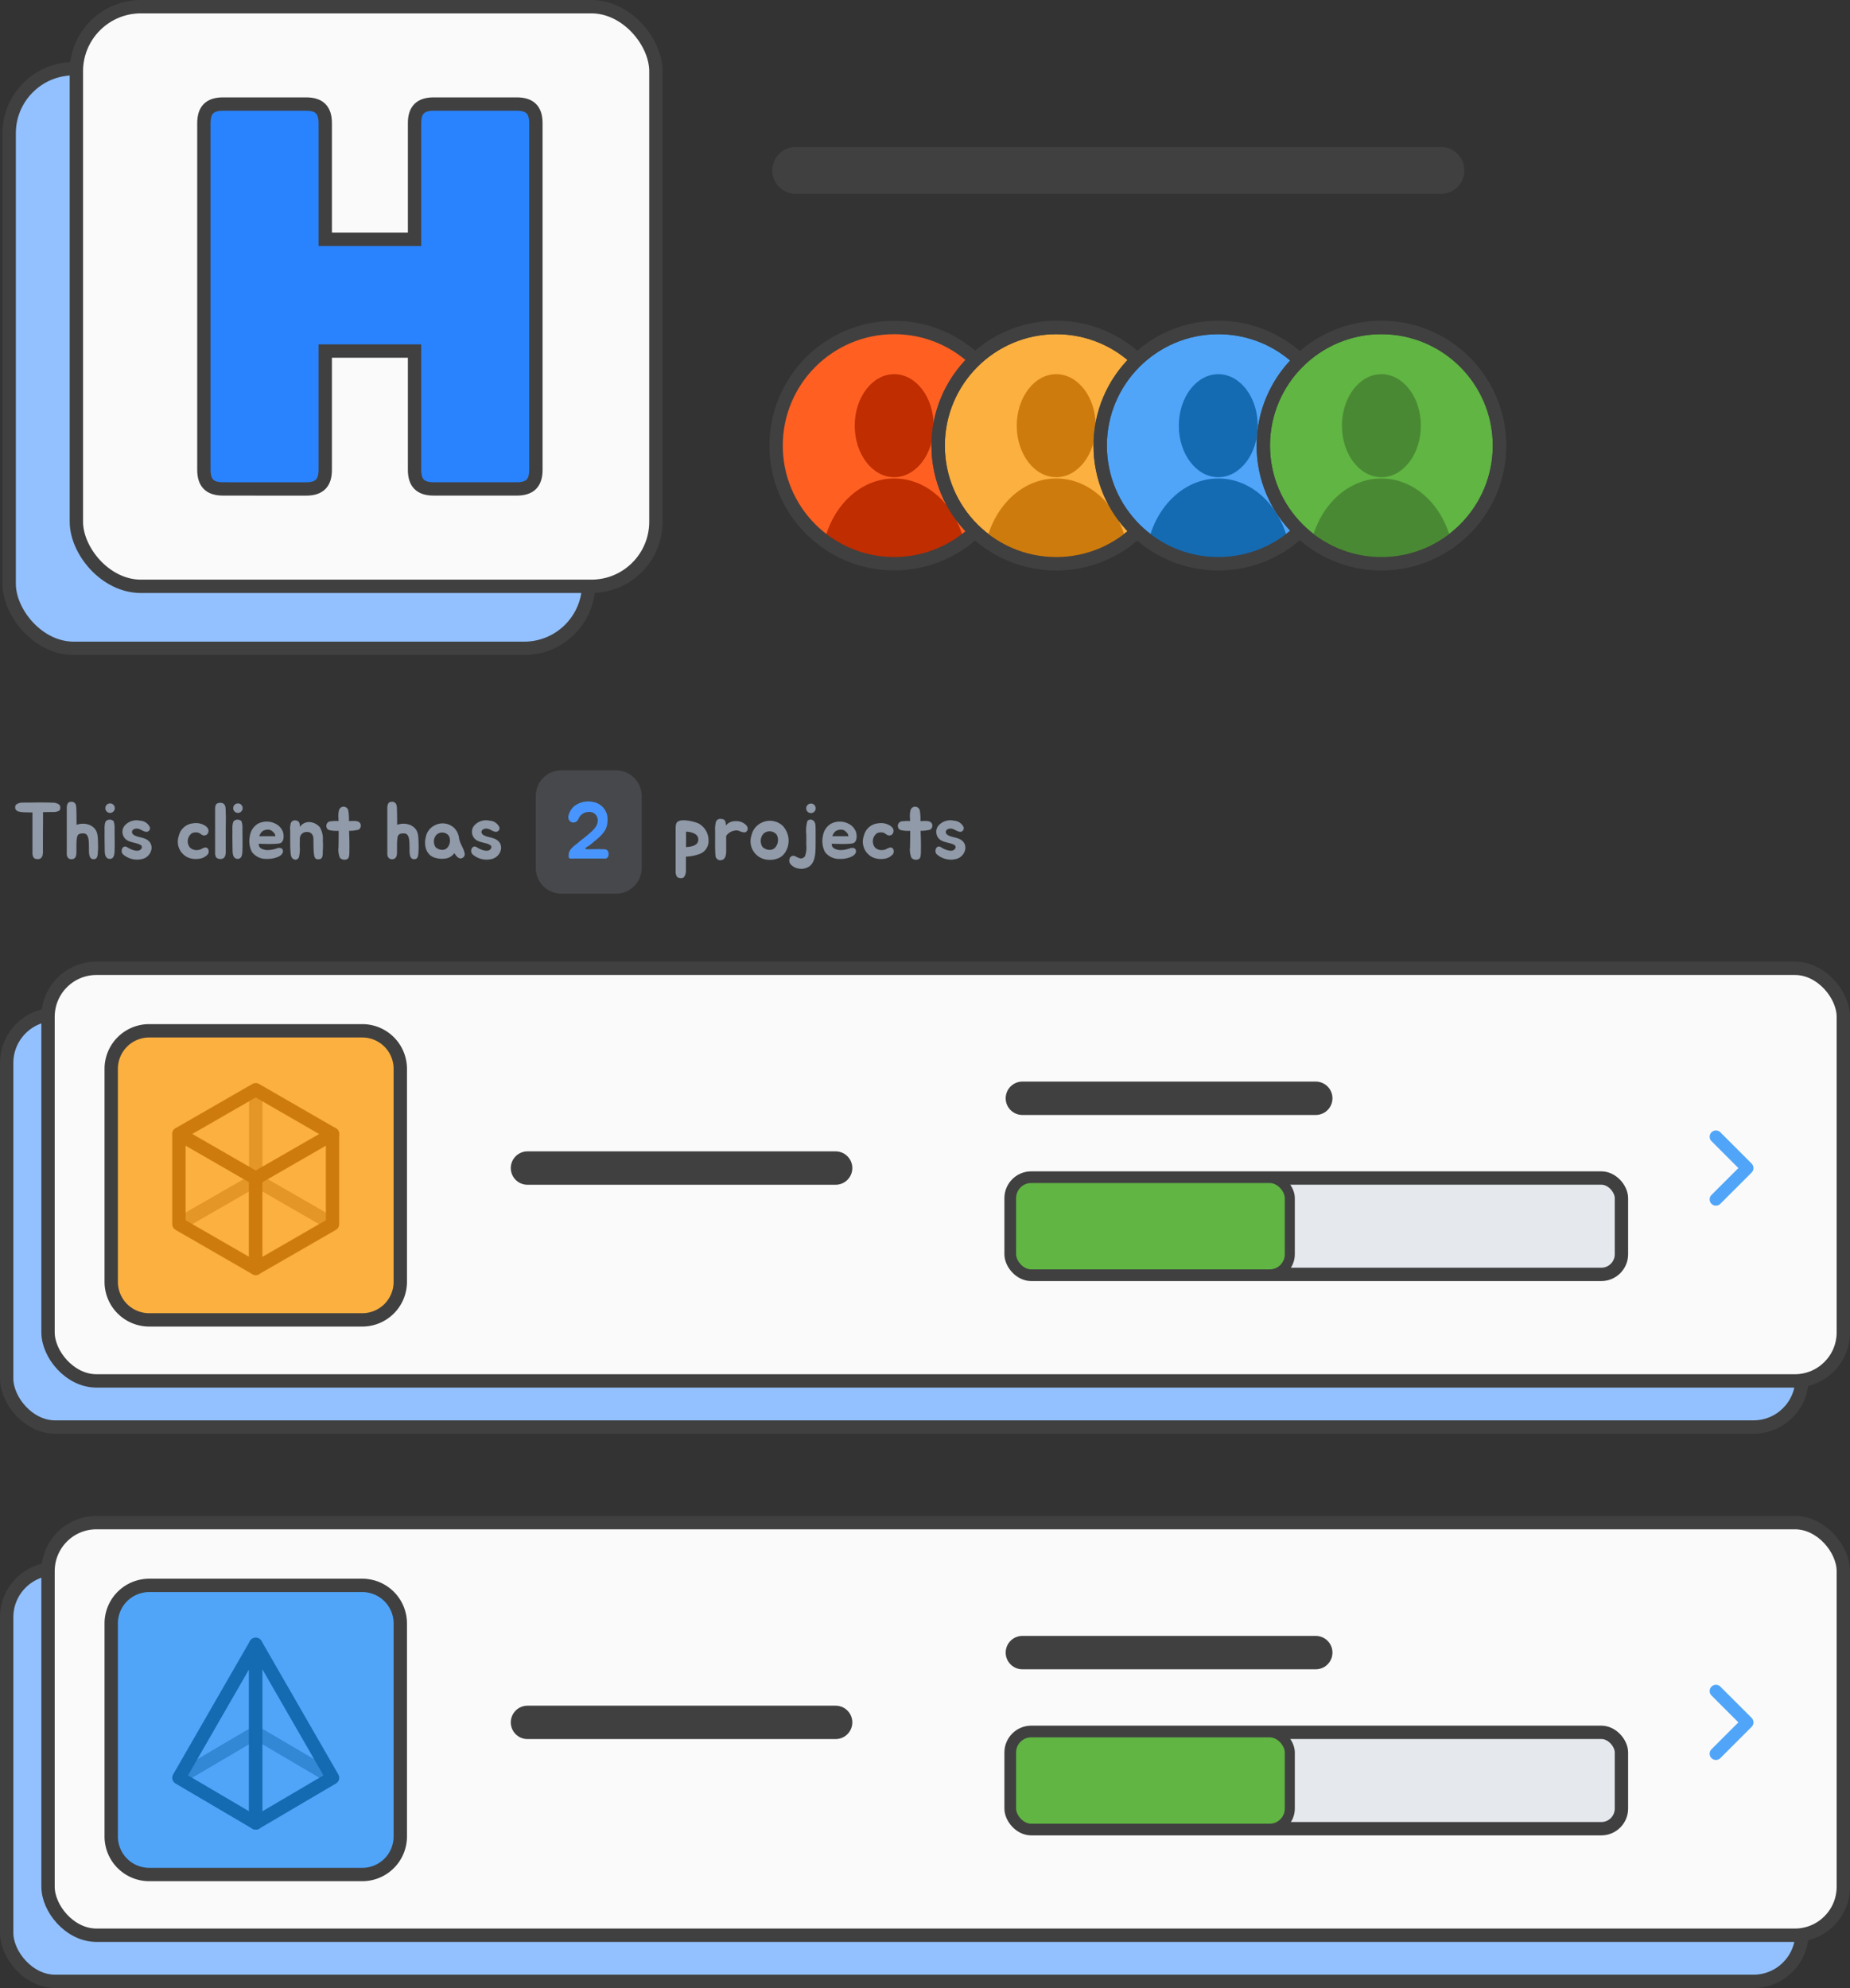 <svg xmlns="http://www.w3.org/2000/svg" xmlns:xlink="http://www.w3.org/1999/xlink" width="277" height="297.615" viewBox="0 0 277 297.615">
  <rect x="0" y="0" width="277" height="297.615" fill="#333333" stroke="none"/>
  <defs>
    <clipPath id="clip-path">
      <rect id="Rectangle_3648" data-name="Rectangle 3648" width="277" height="297.615" fill="none"/>
    </clipPath>
    <clipPath id="clip-path-2">
      <rect id="Rectangle_3632" data-name="Rectangle 3632" width="15.859" height="18.469" transform="translate(80.218 115.315)" fill="none"/>
    </clipPath>
    <clipPath id="clip-path-3">
      <rect id="Rectangle_3638" data-name="Rectangle 3638" width="24.016" height="8.625" transform="translate(26.282 258.377)" fill="none"/>
    </clipPath>
    <clipPath id="clip-path-4">
      <rect id="Rectangle_3644" data-name="Rectangle 3644" width="24" height="8.494" transform="translate(26.291 175.636)" fill="none"/>
    </clipPath>
    <clipPath id="clip-path-5">
      <rect id="Rectangle_3645" data-name="Rectangle 3645" width="2" height="13.243" transform="translate(37.29 163.139)" fill="none"/>
    </clipPath>
    <clipPath id="clip-path-6">
      <path id="Path_6203" data-name="Path 6203" d="M115.909,66.709a17.977,17.977,0,1,0,17.977-17.976,17.978,17.978,0,0,0-17.977,17.976" fill="none"/>
    </clipPath>
    <clipPath id="clip-path-8">
      <path id="Path_6207" data-name="Path 6207" d="M140.172,66.709a17.977,17.977,0,1,0,17.977-17.976,17.978,17.978,0,0,0-17.977,17.976" fill="none"/>
    </clipPath>
    <clipPath id="clip-path-10">
      <path id="Path_6211" data-name="Path 6211" d="M164.435,66.709a17.977,17.977,0,1,0,17.977-17.976,17.978,17.978,0,0,0-17.977,17.976" fill="none"/>
    </clipPath>
    <clipPath id="clip-path-12">
      <path id="Path_6215" data-name="Path 6215" d="M188.86,66.709a17.977,17.977,0,1,0,17.976-17.976A17.976,17.976,0,0,0,188.86,66.709" fill="none"/>
    </clipPath>
  </defs>
  <g id="Image" transform="translate(0 1.005)">
    <g id="Group_3861" data-name="Group 3861">
      <g id="Group_3844" data-name="Group 3844" transform="translate(0 -1.005)">
        <g id="Group_3843" data-name="Group 3843" clip-path="url(#clip-path)">
          <g id="Group_3833" data-name="Group 3833" opacity="0.2">
            <g id="Group_3832" data-name="Group 3832">
              <g id="Group_3831" data-name="Group 3831" clip-path="url(#clip-path-2)">
                <path id="Path_6149" data-name="Path 6149" d="M92.231,133.784H84.063a3.846,3.846,0,0,1-3.846-3.845V119.161a3.845,3.845,0,0,1,3.846-3.845h8.168a3.844,3.844,0,0,1,3.845,3.845v10.778a3.845,3.845,0,0,1-3.845,3.845" fill="#909aa8"/>
              </g>
            </g>
          </g>
          <path id="Path_6150" data-name="Path 6150" d="M9.031,120.832a2.328,2.328,0,0,1-.024.288.593.593,0,0,1-.157.252.864.864,0,0,1-.263.107,2.391,2.391,0,0,1-.348.072,3.248,3.248,0,0,1-.348.012H7.28c-.288.013-.564.013-.84.013.024.983-.012,2.182-.012,4.821v.911a.85.85,0,0,0,.012.18,1.1,1.1,0,0,1-.012.192q-.018.108-.036.252a.863.863,0,0,1-.048.228c-.036.036-.048.06-.048.072l-.036.072a.588.588,0,0,1-.228.228.878.878,0,0,1-.588.06.571.571,0,0,1-.311-.108.645.645,0,0,1-.156-.216.754.754,0,0,1-.084-.252.815.815,0,0,1-.036-.228v-6.164c-.192,0-1.367-.013-1.583-.048a4.277,4.277,0,0,1-.468-.084.766.766,0,0,1-.4-.228.525.525,0,0,1-.132-.348,1.029,1.029,0,0,1,.024-.276.44.44,0,0,1,.192-.24,1.174,1.174,0,0,1,.348-.168,1.468,1.468,0,0,1,.36-.072c.132-.012.252-.012.395-.012.564,0,1.044,0,1.6-.012.923-.012,1.847,0,2.758.024a1.659,1.659,0,0,1,.588.12.751.751,0,0,1,.36.228.491.491,0,0,1,.132.324" fill="#909aa8"/>
          <path id="Path_6151" data-name="Path 6151" d="M14.672,127.236c-.036.864-.048,1.463-.768,1.379s-.563-1.391-.587-1.847c-.024-.707.047-1.979-.78-2-1.067-.06-.995.48-1.079,1.188l-.013.468v.875c0,.576.025,1.319-.743,1.331-.479,0-.708-.359-.708-.815v-6.9a2.128,2.128,0,0,1,.025-.276c.023-.1.048-.18.072-.264a.388.388,0,0,1,.119-.18.493.493,0,0,1,.252-.144,1.969,1.969,0,0,1,.276-.024.6.6,0,0,1,.348.108.521.521,0,0,1,.228.252,1.076,1.076,0,0,1,.1.431c.025.157.025.66.036.816v.06c.013.5.013,1.043.013,1.583v.2a2.769,2.769,0,0,1,2.038.06c1.188.6,1.14,1.559,1.176,2.723.012.311.012.683,0,.971" fill="#909aa8"/>
          <path id="Path_6152" data-name="Path 6152" d="M17.158,127.4c-.025.48-.072,1.211-.756,1.175-.492-.024-.7-.444-.72-1.163-.011-.744-.036-1.979-.023-2.735.012-.444-.084-1.367.216-1.775a.871.871,0,0,1,1.138.024,3.089,3.089,0,0,1,.145,1.151c0,.888.036,2.339,0,3.323m-1.38-6.345a.709.709,0,1,1,.924.6.7.7,0,0,1-.924-.6" fill="#909aa8"/>
          <path id="Path_6153" data-name="Path 6153" d="M18.922,125.713a1.49,1.49,0,0,1-.336-2.015,2.343,2.343,0,0,1,2.387-.839,1.676,1.676,0,0,1,1.451.947.536.536,0,0,1-.624.707c-.468-.083-.815-.467-1.307-.467-.719-.024-1.031.647-.36,1.007.624.324,1.487.312,2.039.768,1.067.851.384,2.506-.9,2.782a3.2,3.2,0,0,1-2.879-.731c-.444-.528.012-1.451.648-1.044.527.348,1.451.72,1.919.42.348-.228.348-.576.119-.732-.611-.384-1.558-.36-2.158-.8" fill="#909aa8"/>
          <path id="Path_6154" data-name="Path 6154" d="M31.135,124.73a.614.614,0,0,1-.743.312c-.3-.072-.4-.348-.864-.42a1.518,1.518,0,0,0-.768.1,1.484,1.484,0,0,0-.347,2.123,1.3,1.3,0,0,0,.827.408,1.833,1.833,0,0,0,.805-.1,2.753,2.753,0,0,1,.67-.287c.566-.012.66.695.385,1.043a2.127,2.127,0,0,1-.912.576,3.411,3.411,0,0,1-1.307.084,3.735,3.735,0,0,1-.6-.144,2.592,2.592,0,0,1-1.51-3.286,2.408,2.408,0,0,1,2.146-1.884,2.571,2.571,0,0,1,1.728.312,1.446,1.446,0,0,1,.479.444.765.765,0,0,1,.011.72" fill="#909aa8"/>
          <path id="Path_6155" data-name="Path 6155" d="M33.777,127.9l-.072.252a.307.307,0,0,1-.035.06l-.037.072a.526.526,0,0,1-.215.216.9.9,0,0,1-.613.072.605.605,0,0,1-.323-.12.41.41,0,0,1-.168-.2,1.072,1.072,0,0,1-.072-.24.807.807,0,0,1-.036-.216v-6.716a1.819,1.819,0,0,1,.024-.276,1.076,1.076,0,0,1,.071-.276.436.436,0,0,1,.133-.192.614.614,0,0,1,.276-.119.937.937,0,0,1,.324-.037.973.973,0,0,1,.384.1.571.571,0,0,1,.239.264,1.027,1.027,0,0,1,.12.444c.012.156.024.564.024.719v.049c.024.515.024.959.012,1.51S33.8,124.3,33.8,124.79v2.518c0,.06.012.12.012.18a.85.85,0,0,1-.012.18,1.64,1.64,0,0,0-.024.228" fill="#909aa8"/>
          <path id="Path_6156" data-name="Path 6156" d="M36.3,127.4c-.025.48-.072,1.211-.756,1.175-.492-.024-.695-.444-.72-1.163-.011-.744-.036-1.979-.023-2.735.012-.444-.084-1.367.216-1.775a.871.871,0,0,1,1.138.024,3.089,3.089,0,0,1,.145,1.151c0,.888.036,2.339,0,3.323m-1.38-6.345a.709.709,0,1,1,.924.6.7.7,0,0,1-.924-.6" fill="#909aa8"/>
          <path id="Path_6157" data-name="Path 6157" d="M42.367,127.451c0,.4-.431.7-.744.828a4.047,4.047,0,0,1-1.727.3,2.592,2.592,0,0,1-2.171-1.032,3.552,3.552,0,0,1-.312-2.4,2.554,2.554,0,0,1,1.212-1.834,2.84,2.84,0,0,1,2.494-.061,2.267,2.267,0,0,1,1.223,1.224,2.144,2.144,0,0,1,.061,1.235c-.2.576-.541.588-1.417.624-.766.036-1.305,0-2.229-.024-.1.648.611.9,1.2.947a4.324,4.324,0,0,0,1.547-.276c.372-.107.864-.071.864.468m-1.86-3.178a1.231,1.231,0,0,0-.8-.012,1.037,1.037,0,0,0-.586.36c-.048.048-.383.564-.253.564h2.351a.729.729,0,0,0-.229-.528,1.422,1.422,0,0,0-.479-.384" fill="#909aa8"/>
          <path id="Path_6158" data-name="Path 6158" d="M43.45,124.346a3.04,3.04,0,0,1,.1-1.151.662.662,0,0,1,.756-.372c.586.1.575.527.6.959a1.67,1.67,0,0,1,1.307-.72,2.194,2.194,0,0,1,1.655.756,3.275,3.275,0,0,1,.468,1.967,10.752,10.752,0,0,1,0,1.523c-.025.408.059,1.2-.408,1.295-.671.144-.816-.155-.9-.6a10.132,10.132,0,0,1-.084-1.331c0-.3-.023-.7-.011-1.02,0-.744-.42-1.163-1.091-1.1a1,1,0,0,0-.949.971c.013.408-.023.672-.011,1.187a5.163,5.163,0,0,1-.109,1.548.555.555,0,0,1-.863.336c-.348-.2-.384-.7-.407-1.044-.048-.528-.048-.948-.048-1.475Z" fill="#909aa8"/>
          <path id="Path_6159" data-name="Path 6159" d="M53.707,124.2a5.743,5.743,0,0,1-1.439.18c.036.959.072,2.063.048,2.758,0,.492.024,1.332-.3,1.452a.928.928,0,0,1-1.117-.168,3.2,3.2,0,0,1-.215-1.6c.012-.671.024-1.571.024-2.434h-.18c-.384,0-1.271-.012-1.5-.288a.708.708,0,0,1,.313-1.128,6.71,6.71,0,0,1,1.355-.059c-.012-.156-.012-.312-.024-.456-.025-.4-.036-1.26.324-1.535a.72.72,0,0,1,1.151.407,7.4,7.4,0,0,1,.1,1.584h.12c.468.012,1.367-.156,1.607.419a.706.706,0,0,1-.264.864" fill="#909aa8"/>
          <path id="Path_6160" data-name="Path 6160" d="M62.671,127.236c-.036.864-.048,1.463-.768,1.379s-.563-1.391-.587-1.847c-.024-.707.047-1.979-.78-2-1.067-.06-.995.48-1.079,1.188l-.013.468v.875c0,.576.025,1.319-.743,1.331-.479,0-.708-.359-.708-.815v-6.9a2.128,2.128,0,0,1,.025-.276c.023-.1.048-.18.071-.264a.4.4,0,0,1,.12-.18.493.493,0,0,1,.252-.144,1.969,1.969,0,0,1,.276-.024.6.6,0,0,1,.348.108.521.521,0,0,1,.228.252,1.076,1.076,0,0,1,.1.431c.025.157.025.66.036.816v.06c.013.5.013,1.043.013,1.583v.2a2.769,2.769,0,0,1,2.038.06c1.188.6,1.14,1.559,1.176,2.723.012.311.012.683,0,.971" fill="#909aa8"/>
          <path id="Path_6161" data-name="Path 6161" d="M68.012,123.95a2.6,2.6,0,0,1,.719,1.511c.12.815.635,1.4.816,2.182a.649.649,0,0,1-.456.852c-.492.1-.84-.432-1.056-.779a1.961,1.961,0,0,1-1.379.815,3.638,3.638,0,0,1-1.475-.108c-1.368-.36-1.763-1.859-1.415-3.166a2.442,2.442,0,0,1,1.283-1.679,2.541,2.541,0,0,1,2.963.372M65.205,126.8a1.407,1.407,0,0,0,1.007.42c.96.059,1.475-1.308.96-2.135a1.248,1.248,0,0,0-1.823-.108,1.513,1.513,0,0,0-.144,1.823" fill="#909aa8"/>
          <path id="Path_6162" data-name="Path 6162" d="M71.253,125.713a1.49,1.49,0,0,1-.336-2.015,2.343,2.343,0,0,1,2.387-.839,1.676,1.676,0,0,1,1.451.947.536.536,0,0,1-.624.707c-.468-.083-.815-.467-1.307-.467-.719-.024-1.032.647-.36,1.007.624.324,1.487.312,2.039.768,1.067.851.384,2.506-.9,2.782a3.2,3.2,0,0,1-2.879-.731c-.444-.528.012-1.451.648-1.044.527.348,1.451.72,1.919.42.348-.228.348-.576.119-.732-.611-.384-1.558-.36-2.158-.8" fill="#909aa8"/>
          <path id="Path_6163" data-name="Path 6163" d="M106.089,125.821a2.032,2.032,0,0,1-1.235,1.979,6.6,6.6,0,0,1-2.147.443v2.2c0,.1-.036.18-.036.252a1.71,1.71,0,0,1-.132.42,1.084,1.084,0,0,1-.2.252.8.8,0,0,1-.6.059.53.53,0,0,1-.313-.119.638.638,0,0,1-.155-.228,2.235,2.235,0,0,1-.084-.276,1.472,1.472,0,0,1-.025-.228v-6.681a2.97,2.97,0,0,1,.025-.311,1.263,1.263,0,0,1,.071-.288c.145-.4.636-.516,1.2-.5a6.829,6.829,0,0,1,2.063.444,2.873,2.873,0,0,1,1.571,2.591m-3.082-1.308a1.794,1.794,0,0,0-.288-.012c0,.5.012.96,0,1.5v.8c.743-.048,1.715-.192,1.823-.983.119-.9-.756-1.2-1.535-1.308" fill="#909aa8"/>
          <path id="Path_6164" data-name="Path 6164" d="M107.076,124.381a4.386,4.386,0,0,1,.144-1.427.708.708,0,0,1,.743-.36c.672.012.708.48.719.984a1.739,1.739,0,0,1,1.2-.636,2.6,2.6,0,0,1,1.091.1c.5.192,1.211.707.912,1.271-.216.4-.5.312-.816.228-.168-.036-.455-.18-.623-.216a1.9,1.9,0,0,0-1.716.816v1.727c.013.863.061,1.978-1.007,1.907a.754.754,0,0,1-.587-.6c-.048-.48-.073-1.4-.06-2.039Z" fill="#909aa8"/>
          <path id="Path_6165" data-name="Path 6165" d="M117.2,123.626a3.384,3.384,0,0,1,.779,1.427,3.22,3.22,0,0,1-.431,2.579,2.207,2.207,0,0,1-.936.815,3.294,3.294,0,0,1-1.594.264,2.773,2.773,0,0,1-2.5-3.646,2.72,2.72,0,0,1,1.428-1.859,2.816,2.816,0,0,1,3.25.42m-3.034,3.154a1.508,1.508,0,0,0,1.079.444c1.031.059,1.583-1.4,1.031-2.291a1.364,1.364,0,0,0-1.966-.12,1.654,1.654,0,0,0-.144,1.967" fill="#909aa8"/>
          <path id="Path_6166" data-name="Path 6166" d="M122.12,126.84c-.036.947-.071,2.278-.971,2.878a2.1,2.1,0,0,1-1.726.276,1.829,1.829,0,0,1-.925-.492.876.876,0,0,1-.191-1.139.6.6,0,0,1,.768-.18c.5.252.971.588,1.451,0a3.832,3.832,0,0,0,.2-1.691c0-.72.013-.9,0-1.559a5.213,5.213,0,0,1,.168-2.027.628.628,0,0,1,.851-.084c.348.228.361.7.372,1.067s.012,2.351,0,2.951m-1.4-5.769a.711.711,0,1,1,.925.612.7.7,0,0,1-.925-.612" fill="#909aa8"/>
          <path id="Path_6167" data-name="Path 6167" d="M128.167,127.451c0,.4-.431.7-.744.828a4.039,4.039,0,0,1-1.726.3,2.591,2.591,0,0,1-2.171-1.032,3.546,3.546,0,0,1-.312-2.4,2.556,2.556,0,0,1,1.211-1.834,2.843,2.843,0,0,1,2.495-.061,2.27,2.27,0,0,1,1.223,1.224,2.144,2.144,0,0,1,.06,1.235c-.2.576-.54.588-1.416.624-.767.036-1.306,0-2.23-.024-.1.648.611.9,1.2.947a4.326,4.326,0,0,0,1.548-.276c.371-.107.863-.071.863.468m-1.859-3.178a1.231,1.231,0,0,0-.8-.012,1.04,1.04,0,0,0-.587.36c-.048.048-.383.564-.252.564h2.351a.733.733,0,0,0-.229-.528,1.432,1.432,0,0,0-.479-.384" fill="#909aa8"/>
          <path id="Path_6168" data-name="Path 6168" d="M133.712,124.73a.615.615,0,0,1-.743.312c-.3-.072-.4-.348-.864-.42a1.517,1.517,0,0,0-.768.1,1.484,1.484,0,0,0-.348,2.123,1.31,1.31,0,0,0,.828.408,1.829,1.829,0,0,0,.8-.1,2.76,2.76,0,0,1,.671-.287c.565-.012.66.695.384,1.043a2.124,2.124,0,0,1-.911.576,3.416,3.416,0,0,1-1.308.084,3.749,3.749,0,0,1-.6-.144,2.592,2.592,0,0,1-1.511-3.286,2.409,2.409,0,0,1,2.146-1.884,2.57,2.57,0,0,1,1.728.312,1.427,1.427,0,0,1,.479.444.765.765,0,0,1,.012.72" fill="#909aa8"/>
          <path id="Path_6169" data-name="Path 6169" d="M139.28,124.2a5.743,5.743,0,0,1-1.439.18c.036.959.072,2.063.048,2.758,0,.492.024,1.332-.3,1.452a.926.926,0,0,1-1.116-.168,3.2,3.2,0,0,1-.215-1.6c.012-.671.024-1.571.024-2.434h-.18c-.384,0-1.271-.012-1.5-.288a.708.708,0,0,1,.313-1.128,6.71,6.71,0,0,1,1.355-.059c-.012-.156-.012-.312-.024-.456-.025-.4-.036-1.26.324-1.535a.72.72,0,0,1,1.151.407,7.4,7.4,0,0,1,.1,1.584h.12c.468.012,1.367-.156,1.607.419a.706.706,0,0,1-.264.864" fill="#909aa8"/>
          <path id="Path_6170" data-name="Path 6170" d="M140.77,125.713a1.49,1.49,0,0,1-.336-2.015,2.343,2.343,0,0,1,2.387-.839,1.676,1.676,0,0,1,1.451.947.536.536,0,0,1-.624.707c-.468-.083-.815-.467-1.307-.467-.719-.024-1.032.647-.36,1.007.624.324,1.487.312,2.039.768,1.067.851.384,2.506-.9,2.782a3.2,3.2,0,0,1-2.879-.731c-.444-.528.012-1.451.648-1.044.527.348,1.451.72,1.919.42.348-.228.348-.576.119-.732-.611-.384-1.558-.36-2.158-.8" fill="#909aa8"/>
          <path id="Path_6171" data-name="Path 6171" d="M85.089,122.259a2.736,2.736,0,0,1,.887-1.571,3.437,3.437,0,0,1,2.974-.6,2.583,2.583,0,0,1,2.015,2.627c0,1.3-.443,1.99-1.895,3.178-.24.2-.5.42-.755.623-.168.133-1.068.564-.492.612.348.024.492,0,.839,0,.408,0,.816-.036,1.212,0,.323.024.8-.06,1.056.156a.922.922,0,0,1,.048,1.079c-.2.24-.54.168-.816.168H85.857a1.727,1.727,0,0,1-.5-.012c-.288-.072-.2-.335-.2-.575,0-.816.875-1.344,1.451-1.823.42-.372.924-.732,1.355-1.1,1.127-.935,1.535-1.463,1.535-2.195a1.221,1.221,0,0,0-1.319-1.271,1.676,1.676,0,0,0-1.392.708c-.1.168-.179.372-.288.527a.767.767,0,0,1-1.4-.527" fill="#4995ff"/>
          <path id="Path_6172" data-name="Path 6172" d="M78.482,97.058H11.038a9.665,9.665,0,0,1-9.665-9.665V19.949a9.665,9.665,0,0,1,9.665-9.665H78.482a9.665,9.665,0,0,1,9.665,9.665V87.393a9.665,9.665,0,0,1-9.665,9.665" fill="#93c1ff"/>
          <rect id="Rectangle_3633" data-name="Rectangle 3633" width="86.774" height="86.774" rx="9.665" transform="translate(1.373 10.284)" fill="none" stroke="#404040" stroke-width="2"/>
          <path id="Path_6173" data-name="Path 6173" d="M88.545,87.774H21.1a9.665,9.665,0,0,1-9.665-9.665V10.665A9.665,9.665,0,0,1,21.1,1H88.545a9.665,9.665,0,0,1,9.665,9.665V78.109a9.665,9.665,0,0,1-9.665,9.665" fill="#fafafa"/>
          <rect id="Rectangle_3634" data-name="Rectangle 3634" width="86.774" height="86.774" rx="9.665" transform="translate(11.436 1)" fill="none" stroke="#404040" stroke-linejoin="round" stroke-width="2"/>
          <path id="Path_6174" data-name="Path 6174" d="M45.82,73.2c2,0,2.879-.883,2.879-2.879V52.551H62.071V70.314c0,2,.882,2.879,2.879,2.879H77.361c2,0,2.879-.882,2.879-2.879V18.457c0-2-.883-2.879-2.879-2.879H64.95c-2,0-2.879.882-2.879,2.879V35.826H48.7V18.457c0-2-.883-2.879-2.879-2.879H33.408c-2,0-2.879.882-2.879,2.879V70.314c0,2,.883,2.879,2.879,2.879Z" fill="#2983ff" fill-rule="evenodd"/>
          <path id="Path_6175" data-name="Path 6175" d="M45.82,73.2c2,0,2.879-.883,2.879-2.879V52.551H62.071V70.314c0,2,.882,2.879,2.879,2.879H77.361c2,0,2.879-.882,2.879-2.879V18.457c0-2-.883-2.879-2.879-2.879H64.95c-2,0-2.879.882-2.879,2.879V35.826H48.7V18.457c0-2-.883-2.879-2.879-2.879H33.408c-2,0-2.879.882-2.879,2.879V70.314c0,2,.883,2.879,2.879,2.879Z" fill="none" stroke="#404040" stroke-width="2"/>
          <path id="Path_6176" data-name="Path 6176" d="M262.552,296.615H8.256A7.256,7.256,0,0,1,1,289.359V242.1a7.256,7.256,0,0,1,7.256-7.256h254.3a7.256,7.256,0,0,1,7.256,7.256v47.258a7.256,7.256,0,0,1-7.256,7.256" fill="#93c1ff"/>
          <rect id="Rectangle_3635" data-name="Rectangle 3635" width="268.808" height="61.77" rx="7.256" transform="translate(1 234.845)" fill="none" stroke="#404040" stroke-width="2"/>
          <path id="Path_6177" data-name="Path 6177" d="M268.744,289.709H14.448a7.257,7.257,0,0,1-7.256-7.256V235.2a7.256,7.256,0,0,1,7.256-7.256h254.3A7.256,7.256,0,0,1,276,235.2v47.258a7.256,7.256,0,0,1-7.256,7.256" fill="#fafafa"/>
          <rect id="Rectangle_3636" data-name="Rectangle 3636" width="268.808" height="61.77" rx="7.256" transform="translate(7.192 227.939)" fill="none" stroke="#404040" stroke-linejoin="round" stroke-width="2"/>
          <path id="Path_6178" data-name="Path 6178" d="M54.238,280.614H22.343a5.691,5.691,0,0,1-5.691-5.691v-31.9a5.69,5.69,0,0,1,5.691-5.69H54.238a5.69,5.69,0,0,1,5.691,5.69v31.9a5.691,5.691,0,0,1-5.691,5.691" fill="#50a5f9"/>
          <path id="Rectangle_3637" data-name="Rectangle 3637" d="M5.691,0h31.9a5.691,5.691,0,0,1,5.691,5.691v31.9a5.69,5.69,0,0,1-5.69,5.69H5.691A5.691,5.691,0,0,1,0,37.585V5.691A5.691,5.691,0,0,1,5.691,0Z" transform="translate(16.652 237.338)" fill="none" stroke="#404040" stroke-linejoin="round" stroke-width="2"/>
          <path id="Path_6179" data-name="Path 6179" d="M38.29,246.163V272.9l-11.5-6.763Z" fill="#50a5f9"/>
          <path id="Path_6180" data-name="Path 6180" d="M38.29,246.163V272.9l-11.5-6.763Z" fill="none" stroke="#146bb2" stroke-linejoin="round" stroke-width="2"/>
          <path id="Path_6181" data-name="Path 6181" d="M38.29,246.163V272.9l11.5-6.763Z" fill="#50a5f9"/>
          <path id="Path_6182" data-name="Path 6182" d="M38.29,246.163V272.9l11.5-6.763Z" fill="none" stroke="#146bb2" stroke-linejoin="round" stroke-width="2"/>
          <g id="Group_3836" data-name="Group 3836" opacity="0.5">
            <g id="Group_3835" data-name="Group 3835">
              <g id="Group_3834" data-name="Group 3834" clip-path="url(#clip-path-3)">
                <path id="Path_6183" data-name="Path 6183" d="M26.789,266.14l11.5-6.763,11.5,6.763" fill="none" stroke="#146bb2" stroke-linejoin="round" stroke-width="2"/>
              </g>
            </g>
          </g>
          <line id="Line_1128" data-name="Line 1128" x2="46.138" transform="translate(78.979 257.844)" fill="none" stroke="#404040" stroke-linecap="round" stroke-linejoin="round" stroke-width="5"/>
          <path id="Path_6184" data-name="Path 6184" d="M239.762,273.763H154.4a3.016,3.016,0,0,1-3.016-3.016v-8.4a3.016,3.016,0,0,1,3.016-3.016h85.357a3.016,3.016,0,0,1,3.016,3.016v8.4a3.016,3.016,0,0,1-3.016,3.016" fill="#e5e9ee"/>
          <rect id="Rectangle_3639" data-name="Rectangle 3639" width="91.389" height="14.428" rx="3.016" transform="translate(151.389 259.335)" fill="none" stroke="#404040" stroke-width="2"/>
          <line id="Line_1129" data-name="Line 1129" x2="43.927" transform="translate(153.08 247.398)" fill="none" stroke="#404040" stroke-linecap="round" stroke-linejoin="round" stroke-width="5"/>
          <path id="Path_6185" data-name="Path 6185" d="M190.107,273.763H154.4a3.016,3.016,0,0,1-3.016-3.016v-8.4a3.016,3.016,0,0,1,3.016-3.016h35.7a3.016,3.016,0,0,1,3.016,3.016v8.4a3.016,3.016,0,0,1-3.016,3.016" fill="#60b543"/>
          <rect id="Rectangle_3640" data-name="Rectangle 3640" width="41.734" height="14.428" rx="3.016" transform="translate(151.389 259.335)" fill="none" stroke="#404040" stroke-linejoin="round" stroke-width="1.5"/>
          <path id="Path_6186" data-name="Path 6186" d="M262.275,257.182a.939.939,0,0,1,0,1.327l-4.687,4.688a.939.939,0,0,1-1.328-1.328l4.026-4.025-4.023-4.025a.938.938,0,0,1,1.327-1.327l4.688,4.687Z" fill="#50a5f9"/>
          <path id="Path_6187" data-name="Path 6187" d="M262.552,213.632H8.256A7.256,7.256,0,0,1,1,206.376V159.118a7.256,7.256,0,0,1,7.256-7.256h254.3a7.256,7.256,0,0,1,7.256,7.256v47.258a7.257,7.257,0,0,1-7.256,7.256" fill="#93c1ff"/>
          <rect id="Rectangle_3641" data-name="Rectangle 3641" width="268.808" height="61.77" rx="7.256" transform="translate(1 151.862)" fill="none" stroke="#404040" stroke-width="2"/>
          <path id="Path_6188" data-name="Path 6188" d="M268.744,206.726H14.448a7.256,7.256,0,0,1-7.256-7.256V152.212a7.256,7.256,0,0,1,7.256-7.256h254.3A7.256,7.256,0,0,1,276,152.212V199.47a7.256,7.256,0,0,1-7.256,7.256" fill="#fafafa"/>
          <rect id="Rectangle_3642" data-name="Rectangle 3642" width="268.808" height="61.77" rx="7.256" transform="translate(7.192 144.956)" fill="none" stroke="#404040" stroke-linejoin="round" stroke-width="2"/>
          <line id="Line_1130" data-name="Line 1130" x2="46.138" transform="translate(78.979 174.862)" fill="none" stroke="#404040" stroke-linecap="round" stroke-linejoin="round" stroke-width="5"/>
          <path id="Path_6189" data-name="Path 6189" d="M54.238,197.59H22.343a5.691,5.691,0,0,1-5.691-5.691V160a5.69,5.69,0,0,1,5.691-5.69H54.238A5.69,5.69,0,0,1,59.929,160v31.9a5.691,5.691,0,0,1-5.691,5.691" fill="#fbb040"/>
          <path id="Rectangle_3643" data-name="Rectangle 3643" d="M5.691,0h31.9a5.691,5.691,0,0,1,5.691,5.691V37.586a5.69,5.69,0,0,1-5.69,5.69H5.691A5.691,5.691,0,0,1,0,37.585V5.691A5.691,5.691,0,0,1,5.691,0Z" transform="translate(16.652 154.314)" fill="none" stroke="#404040" stroke-width="2"/>
          <path id="Path_6190" data-name="Path 6190" d="M38.29,189.879l-11.5-6.628V169.767l11.5,6.627Z" fill="#fbb040"/>
          <path id="Path_6191" data-name="Path 6191" d="M38.29,189.879l-11.5-6.628V169.767l11.5,6.627Z" fill="none" stroke="#ce7b0d" stroke-linejoin="round" stroke-width="2"/>
          <path id="Path_6192" data-name="Path 6192" d="M38.29,189.879l11.5-6.628V169.767l-11.5,6.627Z" fill="#fbb040"/>
          <path id="Path_6193" data-name="Path 6193" d="M38.29,189.879l11.5-6.628V169.767l-11.5,6.627Z" fill="none" stroke="#ce7b0d" stroke-linejoin="round" stroke-width="2"/>
          <path id="Path_6194" data-name="Path 6194" d="M38.29,176.382l-11.5-6.628,11.5-6.615,11.5,6.628Z" fill="#fbb040"/>
          <path id="Path_6195" data-name="Path 6195" d="M38.29,176.382l-11.5-6.628,11.5-6.615,11.5,6.628Z" fill="none" stroke="#ce7b0d" stroke-linejoin="round" stroke-width="2"/>
          <g id="Group_3839" data-name="Group 3839" opacity="0.5">
            <g id="Group_3838" data-name="Group 3838">
              <g id="Group_3837" data-name="Group 3837" clip-path="url(#clip-path-4)">
                <path id="Path_6196" data-name="Path 6196" d="M26.789,183.251l11.5-6.615,11.5,6.627" fill="none" stroke="#ce7b0d" stroke-linejoin="round" stroke-width="2"/>
              </g>
            </g>
          </g>
          <g id="Group_3842" data-name="Group 3842" opacity="0.5">
            <g id="Group_3841" data-name="Group 3841">
              <g id="Group_3840" data-name="Group 3840" clip-path="url(#clip-path-5)">
                <line id="Line_1131" data-name="Line 1131" y2="13.243" transform="translate(38.29 163.139)" fill="none" stroke="#ce7b0d" stroke-linejoin="round" stroke-width="2"/>
              </g>
            </g>
          </g>
          <path id="Path_6197" data-name="Path 6197" d="M239.762,190.78H154.4a3.016,3.016,0,0,1-3.016-3.016v-8.4a3.016,3.016,0,0,1,3.016-3.016h85.357a3.016,3.016,0,0,1,3.016,3.016v8.4a3.016,3.016,0,0,1-3.016,3.016" fill="#e5e9ee"/>
          <rect id="Rectangle_3646" data-name="Rectangle 3646" width="91.389" height="14.428" rx="3.016" transform="translate(151.389 176.352)" fill="none" stroke="#404040" stroke-width="2"/>
          <line id="Line_1132" data-name="Line 1132" x2="43.927" transform="translate(153.08 164.415)" fill="none" stroke="#404040" stroke-linecap="round" stroke-linejoin="round" stroke-width="5"/>
          <path id="Path_6198" data-name="Path 6198" d="M190.107,190.78H154.4a3.016,3.016,0,0,1-3.016-3.016v-8.4a3.016,3.016,0,0,1,3.016-3.016h35.7a3.016,3.016,0,0,1,3.016,3.016v8.4a3.016,3.016,0,0,1-3.016,3.016" fill="#60b543"/>
          <rect id="Rectangle_3647" data-name="Rectangle 3647" width="41.734" height="14.428" rx="3.016" transform="translate(151.389 176.352)" fill="none" stroke="#404040" stroke-linejoin="round" stroke-width="1.5"/>
          <path id="Path_6199" data-name="Path 6199" d="M262.275,174.2a.939.939,0,0,1,0,1.327l-4.687,4.688a.939.939,0,0,1-1.328-1.328l4.026-4.025-4.023-4.025a.938.938,0,0,1,1.327-1.327l4.688,4.687Z" fill="#50a5f9"/>
          <line id="Line_1133" data-name="Line 1133" x2="96.629" transform="translate(119.13 25.511)" fill="none" stroke="#404040" stroke-linecap="round" stroke-linejoin="round" stroke-width="7"/>
          <path id="Path_6200" data-name="Path 6200" d="M151.566,66.709a17.68,17.68,0,1,1-17.68-17.68,17.681,17.681,0,0,1,17.68,17.68" fill="#ff6022"/>
          <circle id="Ellipse_238" data-name="Ellipse 238" cx="17.68" cy="17.68" r="17.68" transform="translate(116.206 49.029)" fill="none" stroke="#404040" stroke-linejoin="round" stroke-width="1.5"/>
        </g>
      </g>
      <g id="Group_3846" data-name="Group 3846" transform="translate(0 -1.005)">
        <g id="Group_3845" data-name="Group 3845" clip-path="url(#clip-path-6)">
          <path id="Path_6201" data-name="Path 6201" d="M139.795,63.726c0,4.259-2.646,7.712-5.909,7.712s-5.909-3.453-5.909-7.712,2.646-7.712,5.909-7.712,5.909,3.453,5.909,7.712" fill="#bf2d00"/>
          <path id="Path_6202" data-name="Path 6202" d="M144.754,84.578c0,7.152-4.866,12.949-10.868,12.949s-10.868-5.8-10.868-12.949,4.866-12.949,10.868-12.949,10.868,5.8,10.868,12.949" fill="#bf2d00"/>
        </g>
      </g>
      <g id="Group_3848" data-name="Group 3848" transform="translate(0 -1.005)">
        <g id="Group_3847" data-name="Group 3847" clip-path="url(#clip-path)">
          <circle id="Ellipse_239" data-name="Ellipse 239" cx="17.68" cy="17.68" r="17.68" transform="translate(116.206 49.029)" fill="none" stroke="#404040" stroke-width="2"/>
          <path id="Path_6204" data-name="Path 6204" d="M175.829,66.709a17.68,17.68,0,1,1-17.68-17.68,17.681,17.681,0,0,1,17.68,17.68" fill="#fbb040"/>
          <circle id="Ellipse_240" data-name="Ellipse 240" cx="17.68" cy="17.68" r="17.68" transform="translate(140.469 49.029)" fill="none" stroke="#404040" stroke-linejoin="round" stroke-width="2"/>
        </g>
      </g>
      <g id="Group_3850" data-name="Group 3850" transform="translate(0 -1.005)">
        <g id="Group_3849" data-name="Group 3849" clip-path="url(#clip-path-8)">
          <path id="Path_6205" data-name="Path 6205" d="M164.058,63.726c0,4.259-2.646,7.712-5.909,7.712s-5.909-3.453-5.909-7.712,2.646-7.712,5.909-7.712,5.909,3.453,5.909,7.712" fill="#ce7b0d"/>
          <path id="Path_6206" data-name="Path 6206" d="M169.017,84.578c0,7.152-4.866,12.949-10.868,12.949s-10.868-5.8-10.868-12.949,4.866-12.949,10.868-12.949,10.868,5.8,10.868,12.949" fill="#ce7b0d"/>
        </g>
      </g>
      <g id="Group_3852" data-name="Group 3852" transform="translate(0 -1.005)">
        <g id="Group_3851" data-name="Group 3851" clip-path="url(#clip-path)">
          <circle id="Ellipse_241" data-name="Ellipse 241" cx="17.68" cy="17.68" r="17.68" transform="translate(140.469 49.029)" fill="none" stroke="#404040" stroke-width="2"/>
          <path id="Path_6208" data-name="Path 6208" d="M200.092,66.709a17.68,17.68,0,1,1-17.68-17.68,17.681,17.681,0,0,1,17.68,17.68" fill="#50a5f9"/>
          <circle id="Ellipse_242" data-name="Ellipse 242" cx="17.68" cy="17.68" r="17.68" transform="translate(164.732 49.029)" fill="none" stroke="#404040" stroke-linejoin="round" stroke-width="2"/>
        </g>
      </g>
      <g id="Group_3854" data-name="Group 3854" transform="translate(0 -1.005)">
        <g id="Group_3853" data-name="Group 3853" clip-path="url(#clip-path-10)">
          <path id="Path_6209" data-name="Path 6209" d="M188.321,63.726c0,4.259-2.646,7.712-5.909,7.712s-5.909-3.453-5.909-7.712,2.646-7.712,5.909-7.712,5.909,3.453,5.909,7.712" fill="#146bb2"/>
          <path id="Path_6210" data-name="Path 6210" d="M193.28,84.578c0,7.152-4.866,12.949-10.868,12.949s-10.868-5.8-10.868-12.949,4.866-12.949,10.868-12.949,10.868,5.8,10.868,12.949" fill="#146bb2"/>
        </g>
      </g>
      <g id="Group_3856" data-name="Group 3856" transform="translate(0 -1.005)">
        <g id="Group_3855" data-name="Group 3855" clip-path="url(#clip-path)">
          <circle id="Ellipse_243" data-name="Ellipse 243" cx="17.68" cy="17.68" r="17.68" transform="translate(164.732 49.029)" fill="none" stroke="#404040" stroke-width="2"/>
          <path id="Path_6212" data-name="Path 6212" d="M224.516,66.709a17.68,17.68,0,1,1-17.68-17.68,17.681,17.681,0,0,1,17.68,17.68" fill="#60b543"/>
          <circle id="Ellipse_244" data-name="Ellipse 244" cx="17.68" cy="17.68" r="17.68" transform="translate(189.156 49.029)" fill="none" stroke="#404040" stroke-linejoin="round" stroke-width="2"/>
        </g>
      </g>
      <g id="Group_3858" data-name="Group 3858" transform="translate(0 -1.005)">
        <g id="Group_3857" data-name="Group 3857" clip-path="url(#clip-path-12)">
          <path id="Path_6213" data-name="Path 6213" d="M212.745,63.726c0,4.259-2.646,7.712-5.909,7.712s-5.909-3.453-5.909-7.712,2.646-7.712,5.909-7.712,5.909,3.453,5.909,7.712" fill="#4a8933"/>
          <path id="Path_6214" data-name="Path 6214" d="M217.7,84.578c0,7.152-4.866,12.949-10.868,12.949s-10.868-5.8-10.868-12.949,4.866-12.949,10.868-12.949,10.868,5.8,10.868,12.949" fill="#4a8933"/>
        </g>
      </g>
      <g id="Group_3860" data-name="Group 3860" transform="translate(0 -1.005)">
        <g id="Group_3859" data-name="Group 3859" clip-path="url(#clip-path)">
          <circle id="Ellipse_245" data-name="Ellipse 245" cx="17.68" cy="17.68" r="17.68" transform="translate(189.156 49.029)" fill="none" stroke="#404040" stroke-width="2"/>
        </g>
      </g>
    </g>
  </g>
</svg>
